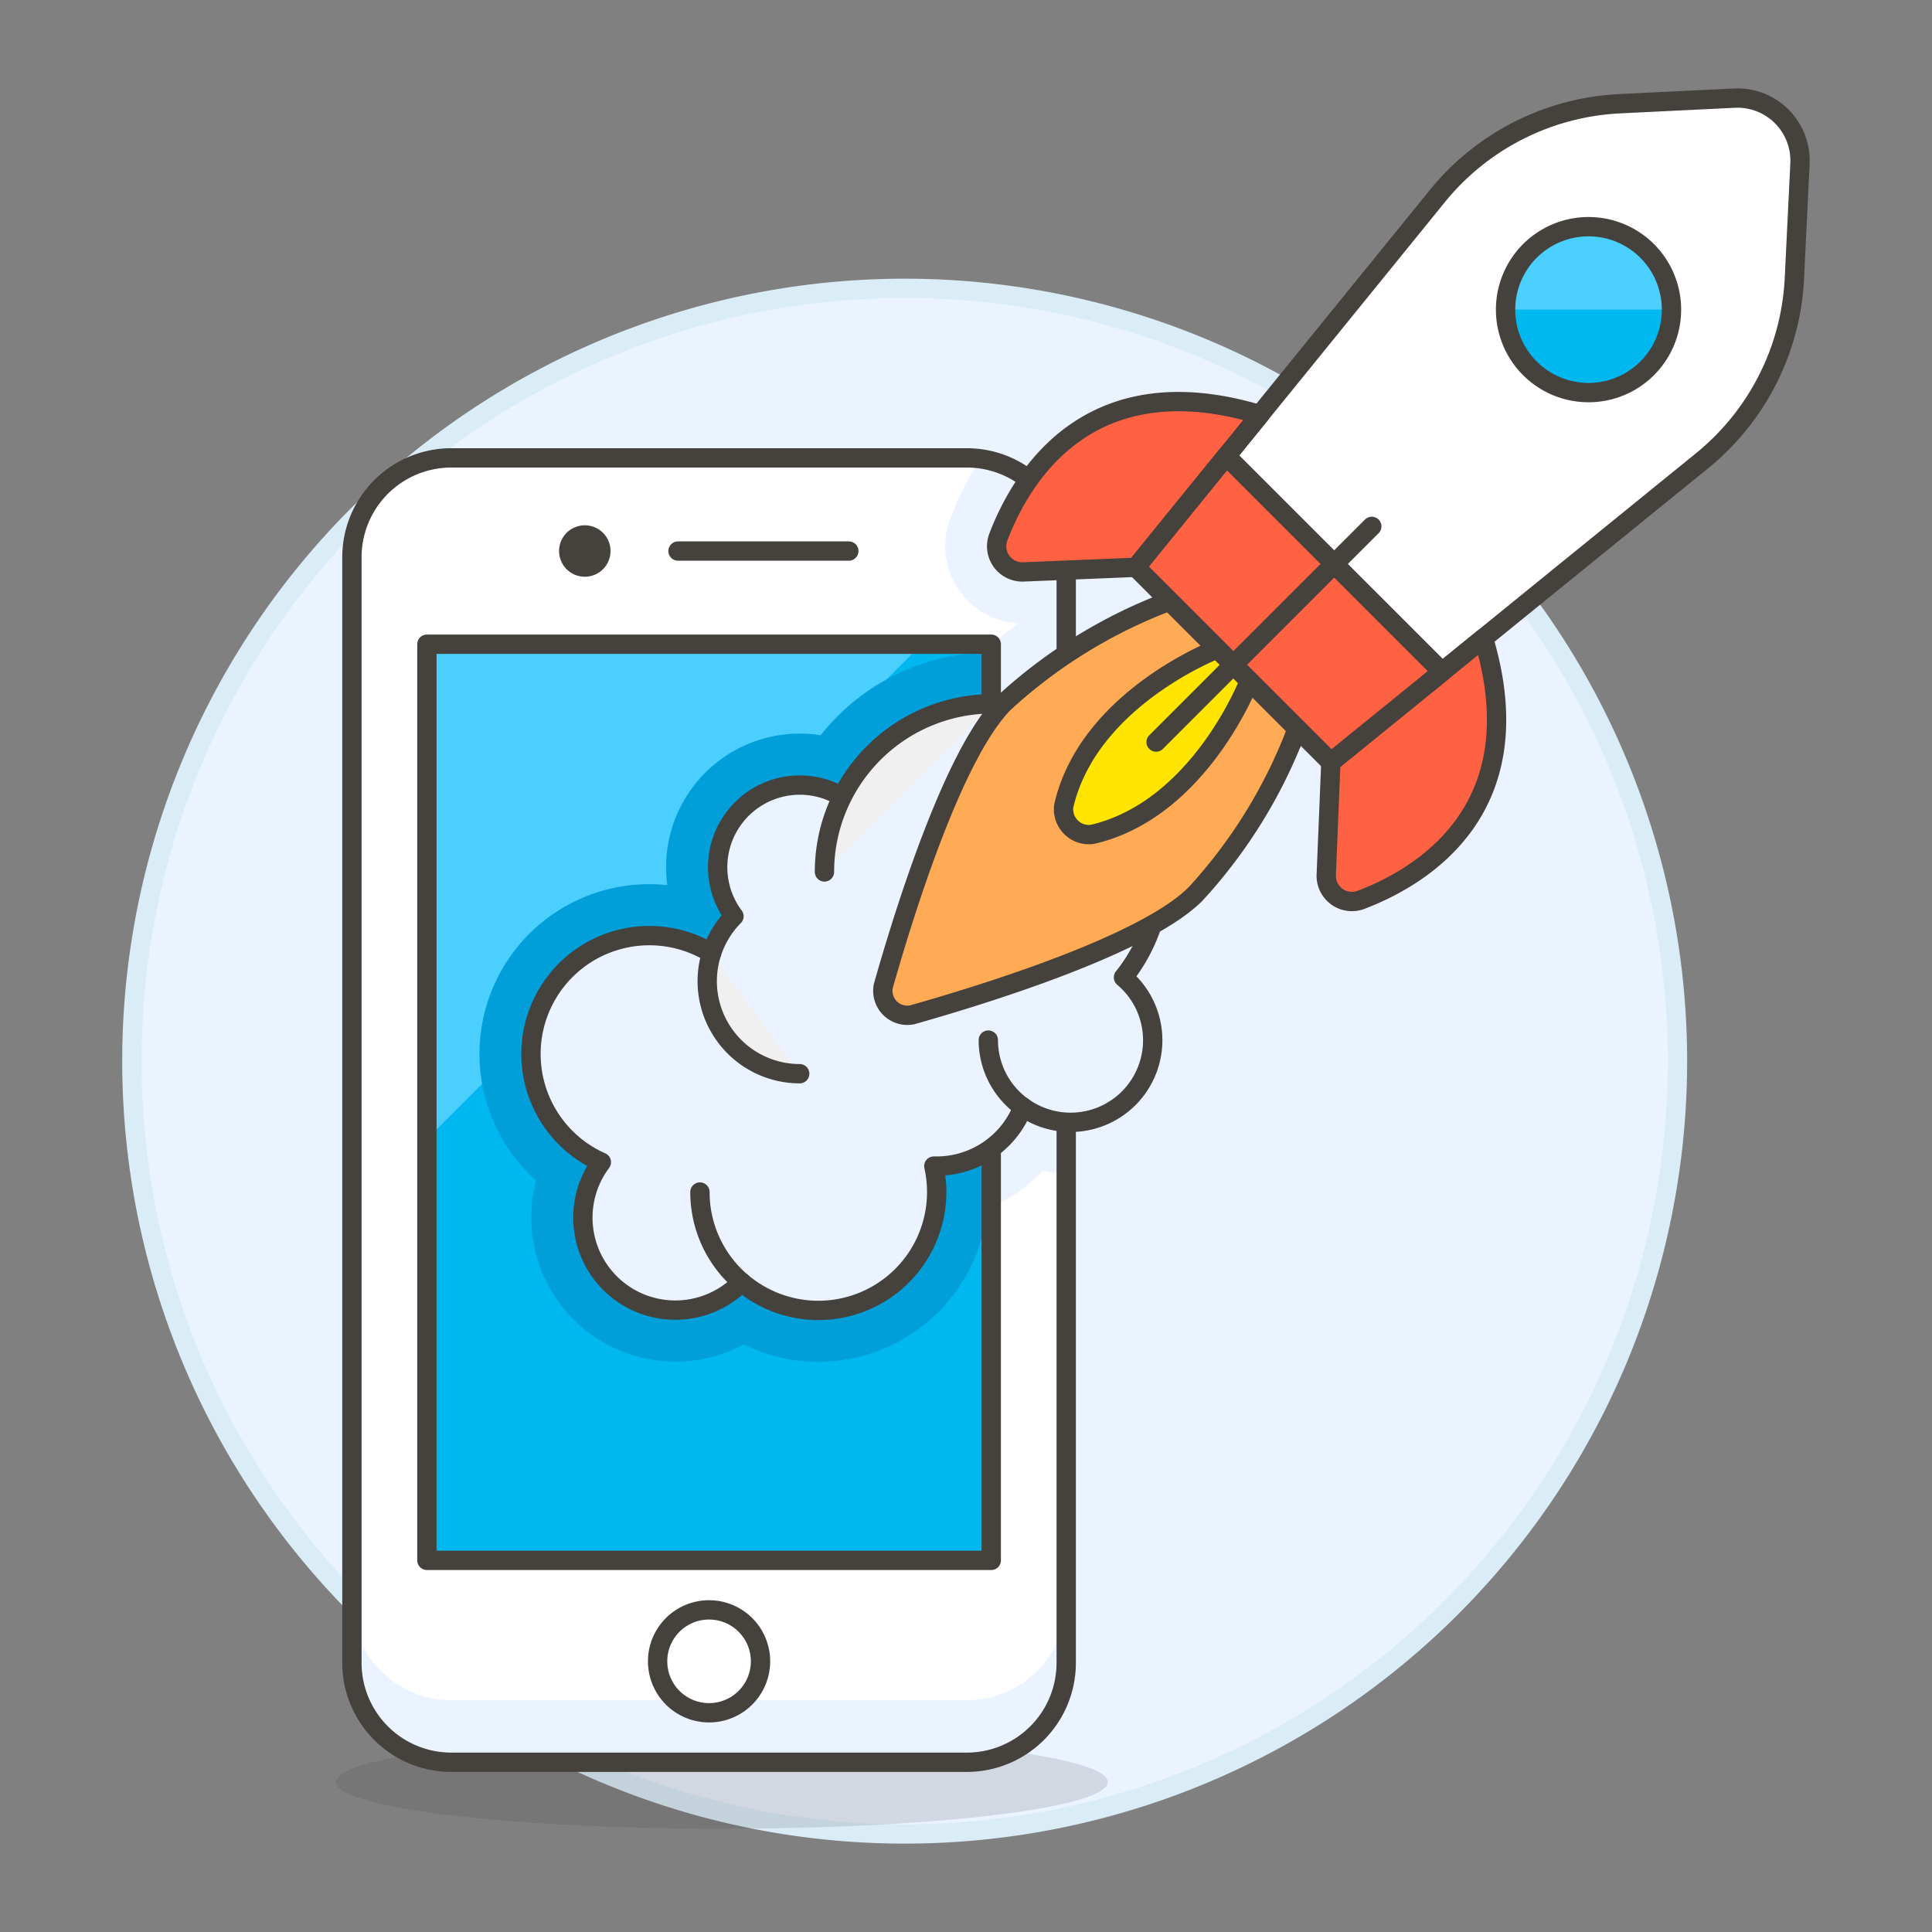 <svg viewBox="0 0 256 256" xmlns="http://www.w3.org/2000/svg" width="256" height="256"><rect x="0" y="0" width="256" height="256" fill="#808080" stroke="none"/><g transform="matrix(2.56,0,0,2.56,0,0)"><path d="M6.826 54.925 A40.000 40.000 0 1 0 86.826 54.925 A40.000 40.000 0 1 0 6.826 54.925 Z" fill="#eaf3ff" stroke="#daedf7"></path><path d="M17.398 92.243 A19.969 2.411 0 1 0 57.336 92.243 A19.969 2.411 0 1 0 17.398 92.243 Z" fill="#45413c" opacity=".15"></path><path d="M18.215,28.845A5.145,5.145,0,0,1,23.36,23.7H50.042a5.142,5.142,0,0,1,5.145,5.145V86.07a5.144,5.144,0,0,1-5.144,5.144H23.36a5.146,5.146,0,0,1-5.145-5.145Z" fill="#ffffff"></path><path d="M55.187,28.845a5.143,5.143,0,0,0-4.445-5.1,16.563,16.563,0,0,0-1.554,3.1,3.992,3.992,0,0,0,3.547,5.415,22.318,22.318,0,0,0-1.892,1.517,11.284,11.284,0,0,0-8.366,4.277,6.916,6.916,0,0,0-8,6.828,7.2,7.2,0,0,0,.061.931,8.788,8.788,0,0,0-6.79,15.29,7.459,7.459,0,0,0,7.2,9.374,7.39,7.39,0,0,0,3.535-.888A8.789,8.789,0,0,0,51.1,62.539a7.565,7.565,0,0,0,2.87-1.943,6.919,6.919,0,0,0,1.214.145Z" fill="#eaf3ff"></path><path d="M22.096 33.344H51.307V80.765H22.096z" fill="#00b8f0"></path><path d="M22.096 58.959L47.711 33.344 22.096 33.344 22.096 58.959z" fill="#4acfff"></path><path d="M51.307,33.374q-.234.2-.464.405a11.284,11.284,0,0,0-8.366,4.277,6.916,6.916,0,0,0-8,6.828,7.2,7.2,0,0,0,.061.931,8.788,8.788,0,0,0-6.79,15.29,7.459,7.459,0,0,0,7.2,9.374,7.39,7.39,0,0,0,3.535-.888A8.789,8.789,0,0,0,51.1,62.539l.2-.081Z" fill="#009fd9"></path><path d="M18.215,86.07a5.146,5.146,0,0,0,5.145,5.145H50.043a5.144,5.144,0,0,0,5.144-5.144V82.856A5.144,5.144,0,0,1,50.043,88H23.36a5.146,5.146,0,0,1-5.145-5.145Z" fill="#eaf3ff"></path><path d="M18.215,28.845A5.145,5.145,0,0,1,23.36,23.7H50.042a5.142,5.142,0,0,1,5.145,5.145V86.07a5.144,5.144,0,0,1-5.144,5.144H23.36a5.146,5.146,0,0,1-5.145-5.145Z" fill="none" stroke="#45413c" stroke-linecap="round" stroke-linejoin="round"></path><path d="M22.096 33.344H51.307V80.765H22.096z" fill="none" stroke="#45413c" stroke-linecap="round" stroke-linejoin="round"></path><path d="M35.094 28.522L43.935 28.522" fill="none" stroke="#45413c" stroke-linecap="round" stroke-linejoin="round"></path><path d="M31.6,28.522a1.331,1.331,0,1,1-1.331-1.332A1.329,1.329,0,0,1,31.6,28.522Z" fill="#45413c"></path><path d="M34.038 85.990 A2.663 2.663 0 1 0 39.364 85.990 A2.663 2.663 0 1 0 34.038 85.990 Z" fill="#ffffff" stroke="#45413c" stroke-linecap="round" stroke-linejoin="round"></path><path d="M58.151,50.588a8.7,8.7,0,1,0-14.562-9.344,4.251,4.251,0,0,0-5.6,6.183,4.782,4.782,0,0,0-1.158,1.915,6.127,6.127,0,1,0-5.705,10.813,4.786,4.786,0,0,0,7.259,6.209,6.126,6.126,0,0,0,9.949-6.007c.05,0,.1,0,.149,0A4.787,4.787,0,0,0,52.946,57.3a4.249,4.249,0,0,0,5.205-6.709Z" fill="#eaf3ff" stroke="#45413c" stroke-linecap="round" stroke-linejoin="round"></path><path d="M52.945,57.3a4.246,4.246,0,0,1-1.79-3.466" fill="#f0f0f0" stroke="#45413c" stroke-linecap="round" stroke-linejoin="round"></path><path d="M42.674,45.131a8.7,8.7,0,0,1,8.7-8.7" fill="#f0f0f0" stroke="#45413c" stroke-linecap="round" stroke-linejoin="round"></path><path d="M41.392,55.575a4.789,4.789,0,0,1-4.563-6.233" fill="#f0f0f0" stroke="#45413c" stroke-linecap="round" stroke-linejoin="round"></path><path d="M38.382,66.364A6.11,6.11,0,0,1,36.229,61.7" fill="#f0f0f0" stroke="#45413c" stroke-linecap="round" stroke-linejoin="round"></path><path d="M67.144,37.71l-6.6-6.6a26.238,26.238,0,0,0-8.568,5.264c-2.613,2.611-5.164,10.807-6.257,14.664a1.268,1.268,0,0,0,1.49,1.49c3.857-1.091,12.054-3.638,14.666-6.249A26.228,26.228,0,0,0,67.144,37.71Z" fill="#ffaa54" stroke="#45413c" stroke-linecap="round" stroke-linejoin="round"></path><path d="M64.669,35.233S62.12,41.9,56.538,43.187a1.311,1.311,0,0,1-1.477-1.478c1.287-5.582,7.958-8.127,7.958-8.127Z" fill="#ffe500" stroke="#45413c" stroke-linecap="round" stroke-linejoin="round"></path><path d="M88.1,23.847a12.965,12.965,0,0,0,4.777-9.432l.289-5.942a3.24,3.24,0,0,0-3.394-3.394l-5.942.29A12.961,12.961,0,0,0,74.4,10.145L58.8,29.363,68.886,39.449Z" fill="#ffffff" stroke="#45413c" stroke-linecap="round" stroke-linejoin="round"></path><path d="M58.8,29.363l-5.827.239a1.33,1.33,0,0,1-1.3-1.8c1.212-3.175,4.705-9,13.541-6.337Z" fill="#ff6242" stroke="#45413c" stroke-linecap="round" stroke-linejoin="round"></path><path d="M68.886,39.449l-.239,5.827a1.33,1.33,0,0,0,1.8,1.3c3.175-1.212,9-4.7,6.337-13.541Z" fill="#ff6242" stroke="#45413c" stroke-linecap="round" stroke-linejoin="round"></path><path d="M63.474 23.606L58.8 29.363 68.886 39.449 74.644 34.775 63.474 23.606z" fill="#ff6242" stroke="#45413c" stroke-linecap="round" stroke-linejoin="round"></path><path d="M77.928 16.027 A4.294 4.294 0 1 0 86.516 16.027 A4.294 4.294 0 1 0 77.928 16.027 Z" fill="#00b8f0"></path><path d="M77.928,16.027a4.294,4.294,0,0,1,8.588,0Z" fill="#4acfff"></path><path d="M77.928 16.027 A4.294 4.294 0 1 0 86.516 16.027 A4.294 4.294 0 1 0 77.928 16.027 Z" fill="none" stroke="#45413c" stroke-linecap="round" stroke-linejoin="round"></path><path d="M71.003 27.246L59.839 38.41" fill="none" stroke="#45413c" stroke-linecap="round" stroke-linejoin="round"></path></g></svg>